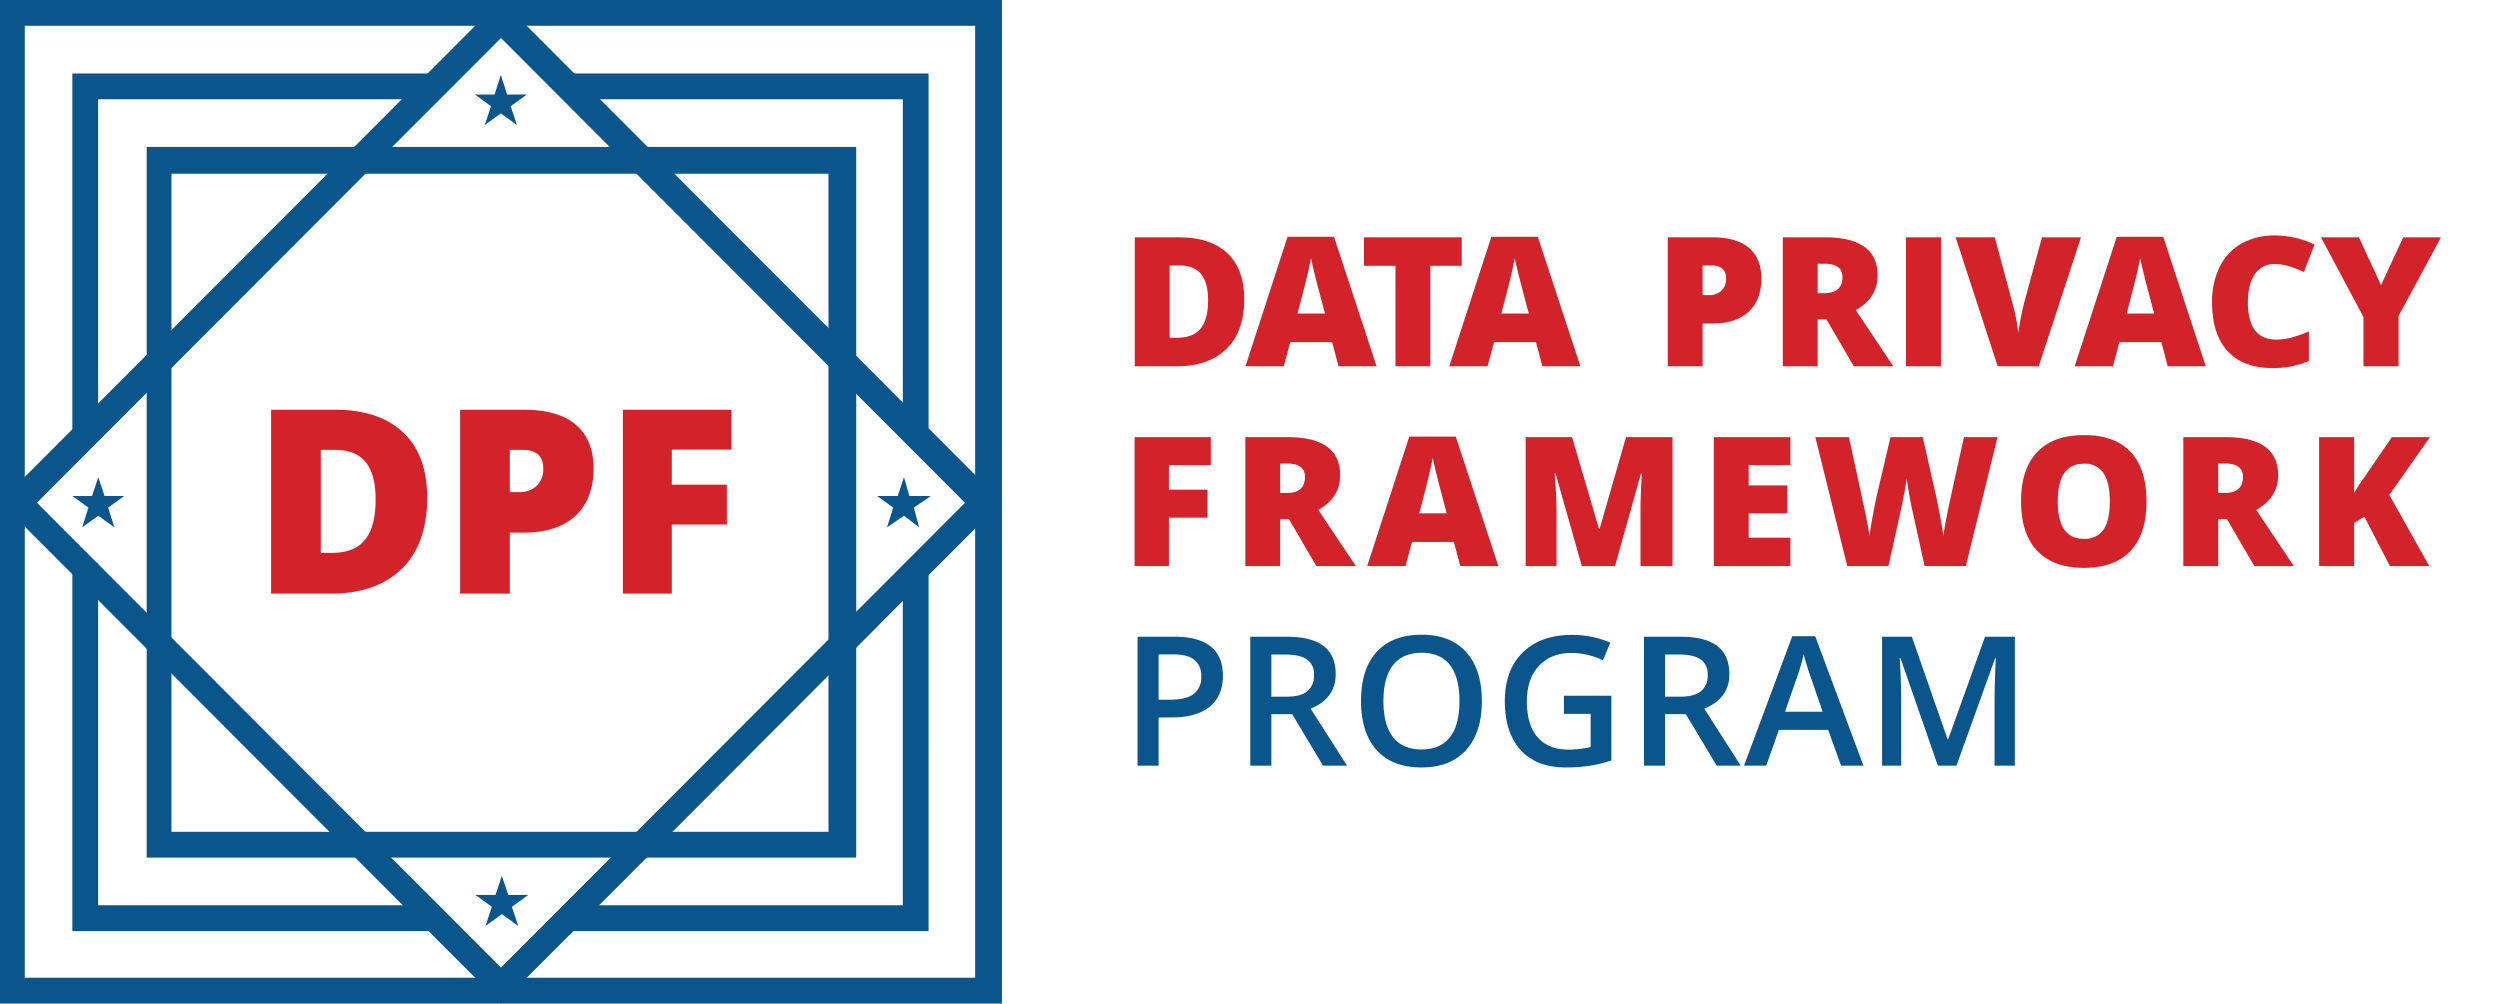 <svg xmlns="http://www.w3.org/2000/svg" viewBox="0 0 747.358 300"><path fill="#0a558b" d="m270.24 142.648 1.605 5.625h6.418l-5.081 3.482 1.6 5.893-4.546-3.482-5.081 3.482 1.872-5.893-4.814-3.482h6.151Zm-240.858 0 1.872 5.625h5.883l-4.813 3.482 1.872 5.893-4.814-3.482-4.814 3.482 1.872-5.893-4.813-3.482h5.883ZM149.723 22.374l1.872 5.893h5.883l-4.813 3.482 1.872 5.625-4.814-3.482-4.814 3.482 1.872-5.625-4.813-3.482h5.883Zm.305 239.437 1.906 5.727h5.99l-4.9 3.546 1.906 5.727-4.9-3.545-4.9 3.545 1.906-5.727-4.9-3.546h5.99Z"/><path fill="#0a558b" d="M7.406 7.715h284.109v284.57H7.406ZM0 0v300h299.515V0Z"/><path fill="#0a558b" d="m11.037 150.3 138.72-138.946L288.477 150.3l-138.72 138.943ZM149.757 0 0 150l149.757 150 149.757-150Z"/><path fill="#0a558b" d="M131.241 278.338H21.626V168.249h7.7v102.374h101.915Zm146.35 0H168.569v-7.715h101.319v-100.3h7.7Zm0-148.368h-7.7V29.673H168.569v-7.715h109.022Zm-248.262 1.484h-7.7V21.958h106.946v7.716H29.329Z"/><path fill="#0a558b" d="M255.965 256.38H43.846V43.917h212.119Zm-204.713-7.715h196.417V51.929H51.252Zm314.328-46.663q0 6.038-3.955 9.255t-11.257 3.217h-4.009v14.423h-6.3v-38.549h11.1q7.225 0 10.824 2.953t3.597 8.701Zm-19.221 7.172h3.349q4.852 0 7.119-1.687a6.141 6.141 0 0 0 2.268-5.273 5.984 5.984 0 0 0-2.03-4.957q-2.03-1.635-6.328-1.635h-4.378Zm33.709-.9h4.377q4.4 0 6.381-1.635a5.931 5.931 0 0 0 1.978-4.852 5.222 5.222 0 0 0-2.136-4.69q-2.136-1.424-6.434-1.424h-4.166Zm0 5.221v15.402h-6.3v-38.549h10.89q7.462 0 11.048 2.795t3.586 8.438q0 7.2-7.488 10.257l10.886 17.059h-7.172l-9.228-15.4Zm62.924-3.929q0 9.413-4.707 14.634t-13.329 5.224q-8.728 0-13.408-5.181t-4.68-14.726q0-9.545 4.707-14.66t13.433-5.115q8.6 0 13.289 5.194t4.694 14.634Zm-29.426 0q0 7.119 2.874 10.8t8.517 3.678q5.616 0 8.477-3.639t2.861-10.837q0-7.093-2.834-10.758t-8.453-3.663q-5.669 0-8.556 3.665t-2.884 10.758Zm53.959-1.582h14.186v19.357a41.053 41.053 0 0 1-6.686 1.609 47.317 47.317 0 0 1-6.921.475q-8.754 0-13.5-5.181t-4.746-14.621q0-9.308 5.353-14.568t14.739-5.26a28.7 28.7 0 0 1 11.443 2.32l-2.215 5.247a22.269 22.269 0 0 0-9.387-2.162q-6.17 0-9.756 3.876t-3.586 10.6q0 7.066 3.23 10.745t9.295 3.676a30.547 30.547 0 0 0 6.539-.765v-9.935h-7.989Zm30.228.29h4.377q4.4 0 6.381-1.635a5.931 5.931 0 0 0 1.978-4.852 5.222 5.222 0 0 0-2.136-4.693q-2.136-1.424-6.434-1.424h-4.166Zm0 5.221v15.402h-6.3v-38.549h10.89q7.462 0 11.048 2.795t3.586 8.438q0 7.2-7.488 10.257l10.886 17.059h-7.172l-9.229-15.4Zm52.615 15.402-3.85-10.705h-14.741l-3.771 10.705h-6.645l14.423-38.707h6.855l14.429 38.707Zm-5.511-16.137-3.612-10.494q-.4-1.055-1.094-3.322t-.962-3.322a59.093 59.093 0 0 1-2.083 7.093l-3.48 10.046Zm34.445 16.137-11.18-32.194h-.211q.448 7.172.448 13.447v18.747h-5.721v-38.549h8.886l10.705 30.665h.158l11.021-30.665h8.912v38.549h-6.064v-19.063q0-2.874.145-7.488t.25-5.59h-.211l-11.572 32.141Z"/><path fill="#d12329" d="M349.436 169.226h-10.257v-38.549h22.781v8.358h-12.524v7.356h11.549v8.358h-11.549Zm33.263-14.027v14.027h-10.415v-38.549h12.629q15.715 0 15.715 11.391 0 6.7-6.539 10.362l11.233 16.796h-11.809l-8.177-14.027Zm0-7.831h1.951q5.458 0 5.458-4.825 0-3.981-5.353-3.981h-2.056Zm53.832 21.858-1.9-7.225h-12.523l-1.951 7.225h-11.444l12.577-38.707h13.9l12.731 38.707Zm-4.061-15.768-1.657-6.332q-.58-2.109-1.411-5.458t-1.094-4.8q-.237 1.345-.936 4.43t-3.1 12.155Zm40.409 15.768-7.884-27.765h-.237q.554 7.093.554 11.021v16.744h-9.229v-38.549h13.869l8.042 27.369h.211l7.884-27.369h13.9v38.549h-9.576v-16.9q0-1.318.04-2.927t.356-7.884h-.237l-7.779 27.711Zm62.348 0H512.34v-38.549h22.887v8.358h-12.472v6.064h11.549v8.358h-11.549v7.279h12.472Zm52.434 0h-12.314l-3.691-16.8q-.264-1.055-.831-4.192t-.831-5.247q-.211 1.714-.686 4.258t-.936 4.68q-.459 2.14-3.835 17.301h-12.314l-9.545-38.549h10.046l4.189 19.327q1.424 6.407 1.951 10.2.343-2.689 1.226-7.3t1.648-7.646l3.4-14.581h9.65l3.3 14.581q.844 3.507 1.714 8.095t1.16 6.855q.343-2.927 1.872-10.151l4.271-19.38h10.048Zm54.015-19.327q0 9.729-4.772 14.792t-13.976 5.062q-9.07 0-13.909-5.089t-4.838-14.818q0-9.624 4.812-14.7t13.988-5.076q9.2 0 13.948 5.036t4.746 14.793Zm-26.525 0q0 11.18 7.778 11.18a6.687 6.687 0 0 0 5.867-2.716q1.912-2.716 1.912-8.464 0-5.774-1.938-8.53a6.612 6.612 0 0 0-5.788-2.755q-7.832 0-7.832 11.285Zm47.951 5.3v14.027h-10.416v-38.549h12.627q15.715 0 15.715 11.391 0 6.7-6.539 10.362l11.235 16.796h-11.811l-8.174-14.027Zm0-7.831h1.951q5.458 0 5.458-4.825 0-3.981-5.353-3.981h-2.057Zm63.111 21.858h-11.76l-7.62-14.739-3.085 1.846v12.893h-10.467v-38.549h10.468v16.743a45.7 45.7 0 0 1 3.19-4.931l8.095-11.812h11.391l-12.155 17.271Zm-199.67-86.012q0 6.46-3.81 9.98t-10.824 3.52h-2.927v12.788h-10.415V70.953h13.342q7.3 0 10.969 3.19t3.665 9.071Zm-17.561 5.01h1.9a5.186 5.186 0 0 0 3.729-1.322 4.785 4.785 0 0 0 1.384-3.639q0-3.9-4.324-3.9h-2.689Zm34.389 7.251v14.027h-10.415V70.953h12.63q15.715 0 15.715 11.391 0 6.7-6.539 10.362l11.232 16.796h-11.812l-8.174-14.027Zm0-7.831h1.951q5.458 0 5.458-4.825 0-3.981-5.353-3.981h-2.056Zm26.4 21.858V70.953h10.468v38.549Zm40.663-38.549h11.654l-12.629 38.549h-12.258l-12.58-38.549h11.707l5.247 19.538a59.624 59.624 0 0 1 1.793 9.07q.185-1.846.738-4.614t.976-4.351Zm37.58 38.549-1.9-7.225h-12.523l-1.951 7.225h-11.439l12.577-38.707h13.9l12.723 38.707Zm-4.061-15.768-1.661-6.332q-.58-2.109-1.411-5.458t-1.094-4.8q-.237 1.345-.936 4.43t-3.1 12.155Zm35.918-14.792a6.641 6.641 0 0 0-5.8 3.045q-2.083 3.045-2.083 8.4 0 11.127 8.464 11.127a17.335 17.335 0 0 0 4.957-.712 49.594 49.594 0 0 0 4.825-1.714v8.807a26.7 26.7 0 0 1-10.917 2.134q-8.728 0-13.381-5.062t-4.654-14.634a23.347 23.347 0 0 1 2.254-10.521 16.13 16.13 0 0 1 6.486-6.974 19.589 19.589 0 0 1 9.954-2.439 27.42 27.42 0 0 1 11.944 2.716l-3.19 8.2a35.87 35.87 0 0 0-4.271-1.687 14.928 14.928 0 0 0-4.588-.686Zm31.911 6.3 6.645-14.291h11.284l-12.683 23.495v15.056h-10.494V94.763l-12.683-23.81h11.338Zm-339.827 4.167q0 9.65-5.313 14.871t-14.937 5.221h-12.472V70.952h13.342q9.281 0 14.331 4.746t5.049 13.711Zm-10.811.369q0-5.3-2.1-7.857t-6.368-2.558h-3.028v21.595h2.319q4.746 0 6.961-2.755t2.216-8.425Zm38.993 19.723-1.9-7.225h-12.523l-1.947 7.225H372.32l12.577-38.707h13.9l12.731 38.707Zm-4.06-15.768-1.661-6.332q-.58-2.109-1.411-5.458t-1.094-4.8q-.237 1.345-.936 4.43t-3.1 12.155Zm31.503 15.768h-10.413V79.469h-9.415v-8.517h29.215v8.517h-9.387Zm33.487 0-1.9-7.225H446.64l-1.952 7.225h-11.443l12.577-38.707h13.9l12.731 38.707Zm-4.061-15.768-1.665-6.332q-.58-2.109-1.411-5.458t-1.094-4.8q-.237 1.345-.936 4.43t-3.1 12.155Zm-329.305 55.074q0 13.761-7.576 21.205t-21.3 7.444H81.041v-54.968h19.025q13.235 0 20.435 6.768t7.2 19.551Zm-15.415.526q0-7.557-2.989-11.2t-9.08-3.647h-4.324v30.792h3.308q6.768 0 9.926-3.929t3.158-12.016Zm65.157-9.362q0 9.211-5.433 14.231t-15.435 5.019h-4.174v18.235h-14.85v-54.968h19.024q10.415 0 15.641 4.549t5.226 12.934Zm-25.042 7.144h2.707a7.4 7.4 0 0 0 5.32-1.88 6.823 6.823 0 0 0 1.973-5.189q0-5.564-6.166-5.564h-3.834Zm48.427 30.341h-14.627v-54.968h32.484v11.918h-17.857v10.49h16.468v11.918h-16.468Z"/></svg>